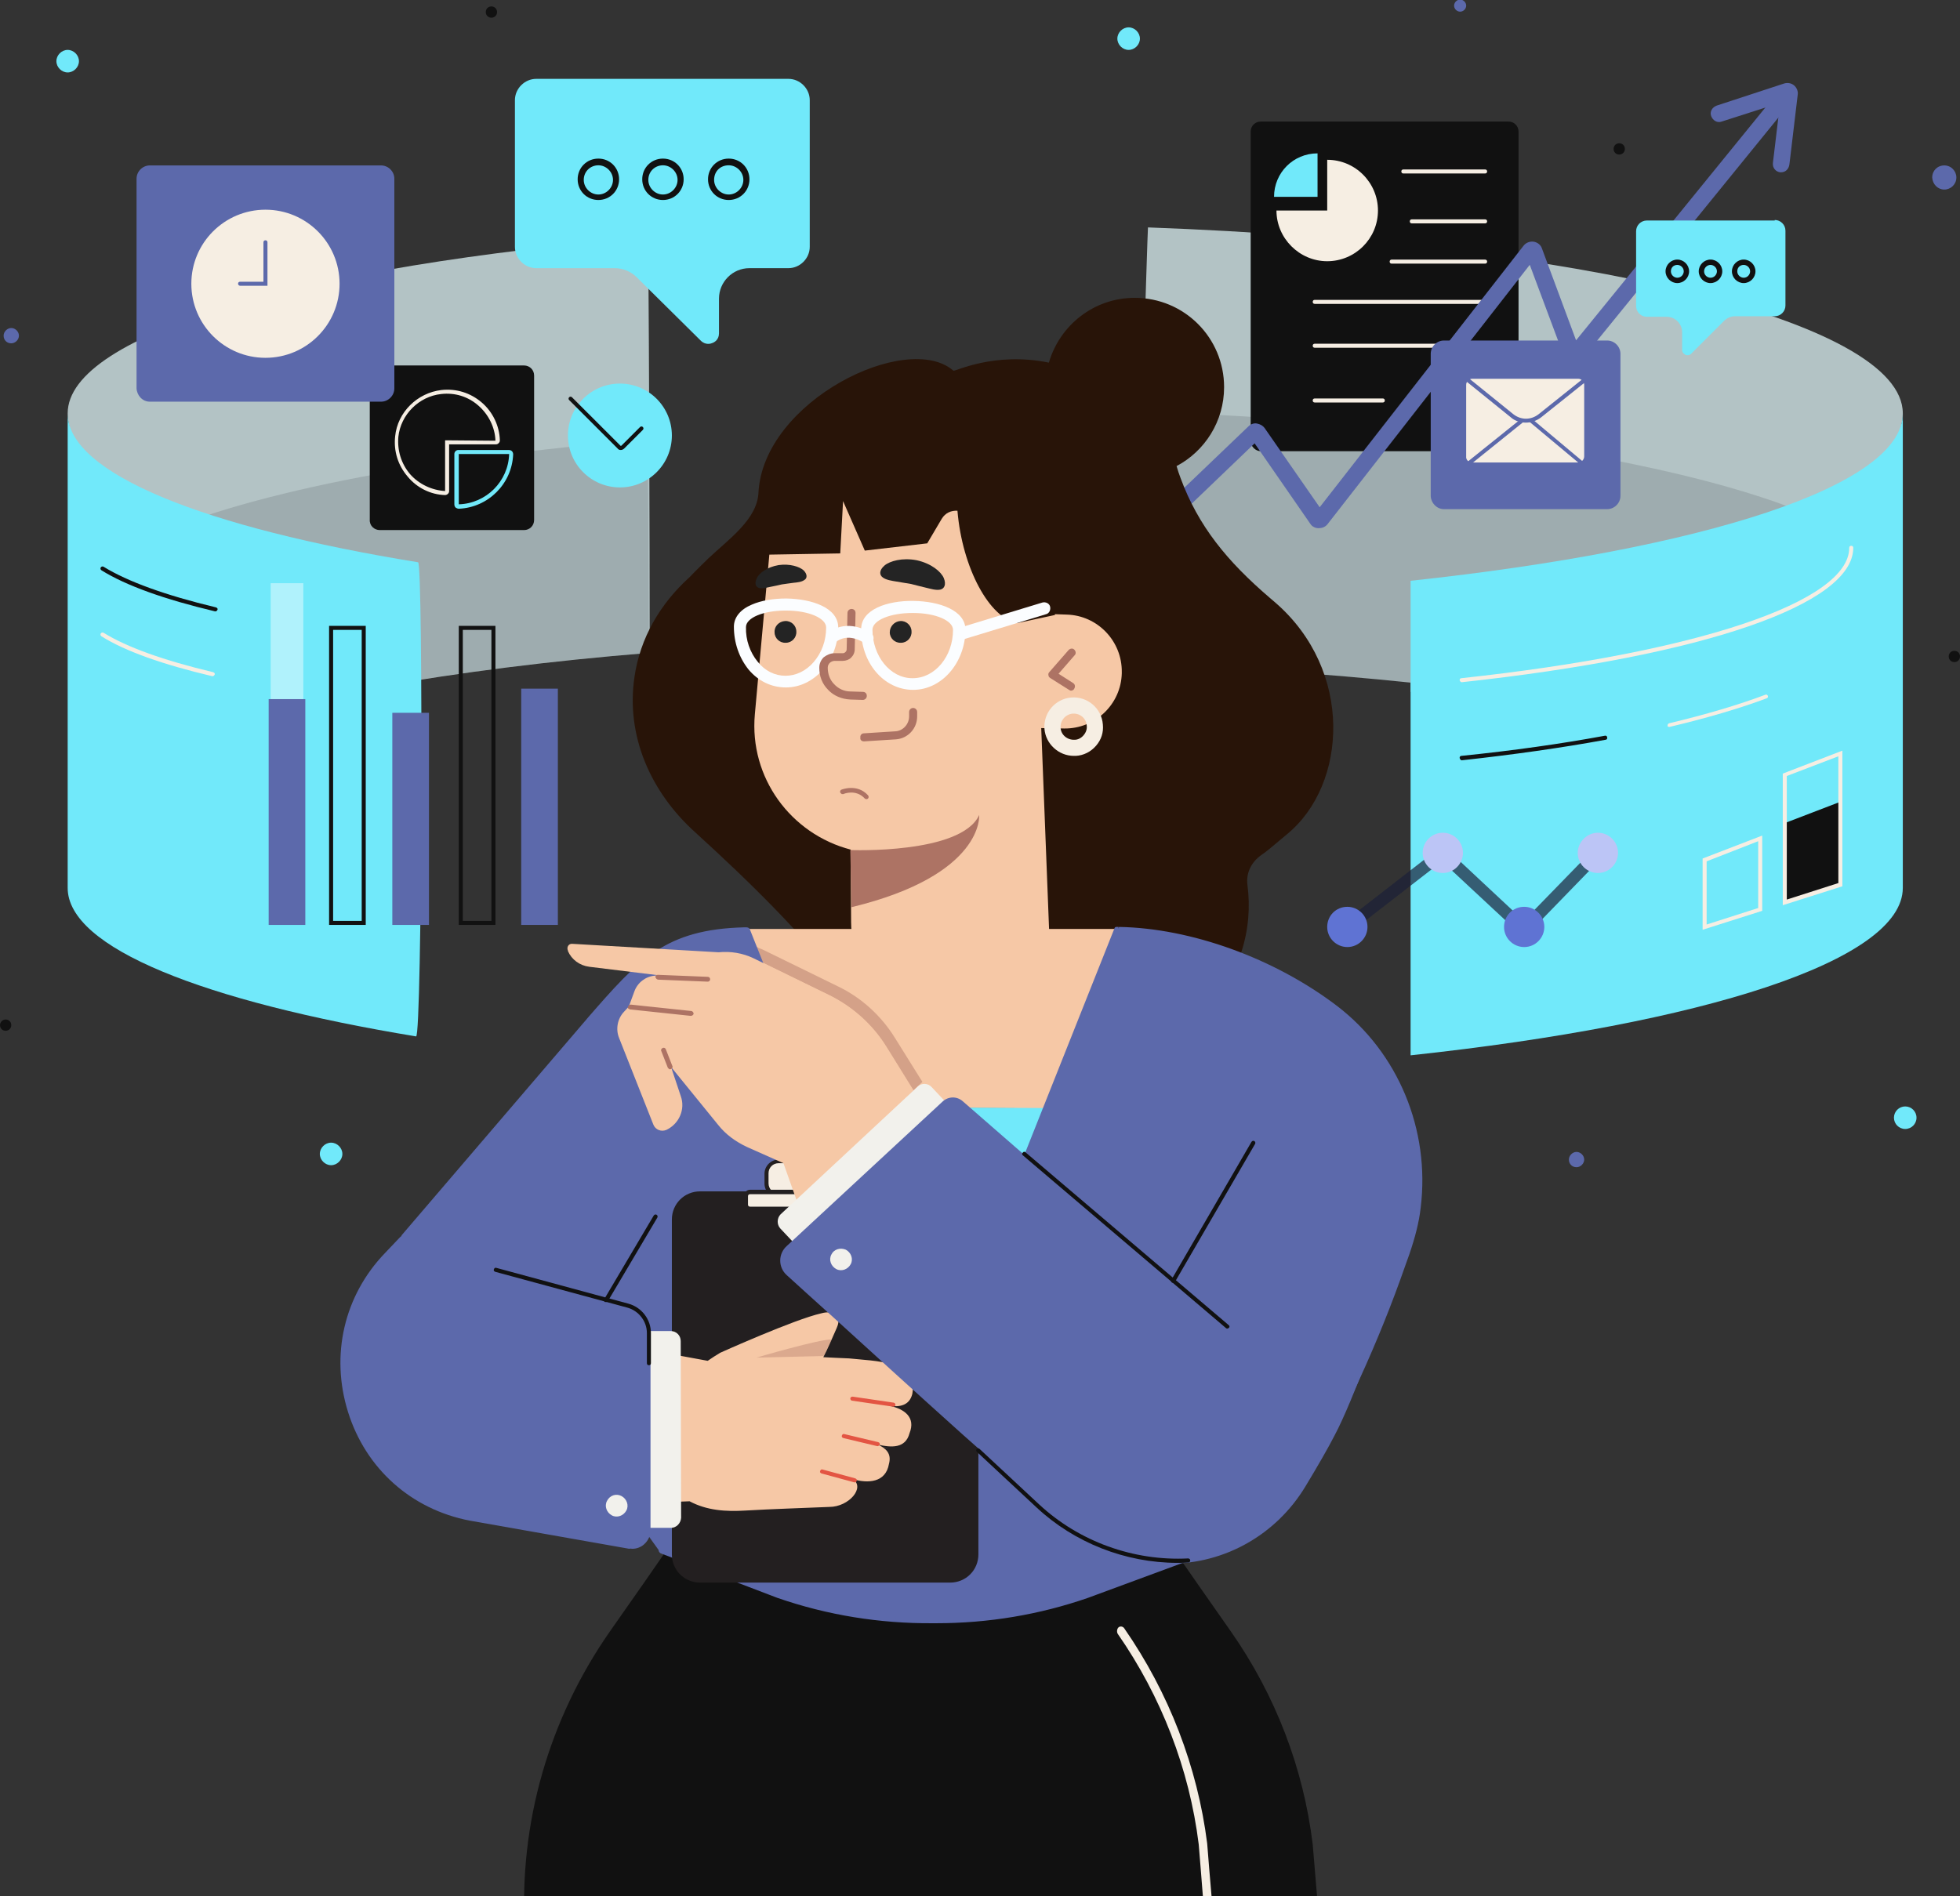 <svg width="464" height="449" viewBox="0 0 464 449" fill="none" xmlns="http://www.w3.org/2000/svg">
<rect x="0" y="0" width="464" height="449" fill="#333333" stroke="none"/>
<g clip-path="url(#clip0_104_4533)">
<path d="M268.617 157.258C269.094 139.055 271.668 53.85 271.764 53.85C373.317 57.567 450.46 75.866 450.46 97.882C450.46 115.132 402.401 176.892 333.936 163.835V161.643C313.816 159.546 291.788 158.021 268.617 157.258Z" fill="#B3C3C5"/>
<path opacity="0.15" d="M333.935 163.929V161.737C314.196 159.64 292.646 158.115 269.856 157.257C270.714 128.665 271.668 97.499 271.668 97.499C346.808 100.263 408.503 111.033 435.584 125.329C416.418 147.822 379.706 172.602 333.935 163.929Z" fill="#2D2D30"/>
<path d="M298.464 106.84H357.107C358.442 106.84 359.491 105.792 359.491 104.457V31.166C359.491 29.832 358.442 28.783 357.107 28.783H298.464C297.129 28.783 296.08 29.832 296.08 31.166V104.457C296.08 105.696 297.224 106.84 298.464 106.84Z" fill="#111111"/>
<path d="M314.197 49.848V37.839C320.872 37.839 326.212 43.271 326.212 49.848C326.212 56.519 320.777 61.856 314.197 61.856C307.618 61.856 302.182 56.424 302.182 49.848H314.197Z" fill="#F6EEE3"/>
<path d="M301.61 46.608C301.61 40.889 306.187 36.315 311.908 36.315V46.608H301.61Z" fill="#71E9FA"/>
<path d="M332.22 41.079H351.577C351.863 41.079 352.054 40.888 352.054 40.602C352.054 40.316 351.863 40.126 351.577 40.126H332.22C331.934 40.126 331.743 40.316 331.743 40.602C331.743 40.888 331.934 41.079 332.22 41.079Z" fill="#F6EEE3"/>
<path d="M311.241 95.309H327.356C327.642 95.309 327.833 95.118 327.833 94.832C327.833 94.547 327.642 94.356 327.356 94.356H311.241C310.955 94.356 310.764 94.547 310.764 94.832C310.764 95.118 310.955 95.309 311.241 95.309Z" fill="#F6EEE3"/>
<path d="M334.222 52.897H351.577C351.863 52.897 352.054 52.707 352.054 52.421C352.054 52.135 351.863 51.944 351.577 51.944H334.222C333.936 51.944 333.745 52.135 333.745 52.421C333.745 52.707 333.936 52.897 334.222 52.897Z" fill="#F6EEE3"/>
<path d="M329.454 62.428H351.577C351.863 62.428 352.054 62.238 352.054 61.952C352.054 61.666 351.863 61.475 351.577 61.475H329.454C329.168 61.475 328.978 61.666 328.978 61.952C328.978 62.238 329.168 62.428 329.454 62.428Z" fill="#F6EEE3"/>
<path d="M311.242 71.959H351.577C351.863 71.959 352.054 71.768 352.054 71.482C352.054 71.197 351.863 71.006 351.577 71.006H311.242C310.955 71.006 310.765 71.197 310.765 71.482C310.765 71.768 310.955 71.959 311.242 71.959Z" fill="#F6EEE3"/>
<path d="M311.242 82.346H351.577C351.863 82.346 352.054 82.155 352.054 81.869C352.054 81.583 351.863 81.393 351.577 81.393H311.242C310.955 81.393 310.765 81.583 310.765 81.869C310.765 82.155 310.955 82.346 311.242 82.346Z" fill="#F6EEE3"/>
<path d="M235.007 163.693C234.485 163.693 233.962 163.432 233.571 163.041C232.788 162.258 232.788 161.084 233.571 160.301L295.574 100.938C296.096 100.416 296.88 100.155 297.532 100.286C298.315 100.416 298.968 100.808 299.36 101.33L312.413 120.117L360.711 58.145C361.233 57.492 362.146 57.101 363.06 57.231C363.974 57.362 364.757 58.014 365.018 58.797L373.111 80.585L418.928 24.223C419.581 23.44 420.886 23.31 421.67 23.962C422.453 24.614 422.583 25.919 421.931 26.702L374.547 85.021C374.025 85.674 373.111 86.065 372.197 85.934C371.284 85.804 370.631 85.152 370.239 84.369L362.146 62.711L314.241 124.162C313.718 124.814 312.935 125.075 312.152 125.075C311.369 125.075 310.586 124.683 310.194 124.031L297.01 104.983L236.181 163.302C236.051 163.563 235.529 163.693 235.007 163.693Z" fill="#5C69AB"/>
<path d="M421.67 40.792C421.54 40.792 421.54 40.792 421.409 40.792C420.365 40.661 419.582 39.748 419.712 38.574L421.409 24.353L407.573 28.788C406.528 29.18 405.484 28.528 405.092 27.484C404.701 26.44 405.353 25.396 406.398 25.005L422.323 19.786C423.106 19.525 424.02 19.656 424.672 20.178C425.325 20.7 425.717 21.613 425.586 22.396L423.628 38.835C423.498 40.009 422.714 40.792 421.67 40.792Z" fill="#5C69AB"/>
<path d="M341.85 120.09H380.469C381.899 120.09 383.139 118.946 383.139 117.421V83.778C383.139 82.348 381.994 81.109 380.469 81.109H341.85C340.419 81.109 339.18 82.253 339.18 83.778V117.516C339.275 118.946 340.419 120.09 341.85 120.09Z" fill="#5C69AB"/>
<path d="M341.85 120.565H380.469C382.185 120.565 383.615 119.135 383.615 117.42V83.776C383.615 82.061 382.185 80.631 380.469 80.631H341.85C340.133 80.631 338.703 82.061 338.703 83.776V117.515C338.798 119.135 340.133 120.565 341.85 120.565ZM380.469 81.584C381.613 81.584 382.662 82.537 382.662 83.776V117.515C382.662 118.659 381.708 119.707 380.469 119.707H341.85C340.705 119.707 339.656 118.754 339.656 117.515V83.776C339.656 82.632 340.61 81.584 341.85 81.584H380.469Z" fill="#5C69AB"/>
<path d="M348.429 109.511H373.603C374.366 109.511 375.033 108.844 375.033 108.082V91.117C375.033 90.355 374.366 89.688 373.603 89.688H348.524C347.762 89.688 347.094 90.355 347.094 91.117V108.082C346.999 108.844 347.666 109.511 348.429 109.511Z" fill="#F6EEE3"/>
<path d="M375.033 110.654C375.129 110.654 375.319 110.559 375.415 110.464C375.605 110.273 375.51 109.987 375.319 109.797L361.683 98.36C361.493 98.169 361.302 98.169 361.111 98.36L347.094 109.606C346.903 109.797 346.903 110.083 346.999 110.273C347.189 110.464 347.475 110.464 347.666 110.369L361.397 99.313L374.747 110.464C374.842 110.654 374.938 110.654 375.033 110.654Z" fill="#5C69AB"/>
<path d="M375.032 90.069L364.543 98.457C362.636 99.981 359.871 99.981 357.964 98.457L347.474 89.974" fill="#F6EEE3"/>
<path d="M361.206 100.075C362.445 100.075 363.685 99.694 364.829 98.836L375.318 90.449C375.509 90.258 375.604 89.972 375.414 89.782C375.223 89.591 374.937 89.496 374.746 89.686L364.257 98.074C362.445 99.503 360.061 99.503 358.25 98.074L347.761 89.591C347.57 89.401 347.284 89.496 347.093 89.686C346.902 89.877 346.998 90.163 347.188 90.354L357.677 98.836C358.631 99.694 359.966 100.075 361.206 100.075Z" fill="#5C69AB"/>
<path d="M16.021 97.881C16.021 79.01 72.853 62.808 153.333 56.231C153.619 56.231 153.81 131.81 153.81 154.589C130.161 156.495 108.611 159.259 89.826 162.595C44.914 151.348 16.021 111.319 16.021 97.881Z" fill="#B3C3C5"/>
<path opacity="0.15" d="M33.375 128.189C56.069 117.228 99.361 108.555 153.237 104.076C153.427 104.076 153.523 129.046 153.618 154.589C130.065 156.495 108.42 159.259 89.73 162.595C65.796 156.59 46.343 142.294 33.375 128.189Z" fill="#2D2D30"/>
<path d="M89.921 125.52H124.058C125.393 125.52 126.442 124.472 126.442 123.138V88.922C126.442 87.588 125.393 86.54 124.058 86.54H89.921C88.586 86.54 87.537 87.588 87.537 88.922V123.042C87.442 124.472 88.586 125.52 89.921 125.52Z" fill="#111111"/>
<path d="M105.369 117.229C105.559 117.229 105.845 117.134 106.036 116.943C106.227 116.752 106.322 116.562 106.322 116.276V105.22H117.383C117.669 105.22 117.86 105.125 118.051 104.934C118.242 104.744 118.337 104.553 118.337 104.267C118.242 100.836 116.621 97.5 114.046 95.308C111.376 93.021 108.039 91.972 104.51 92.354C98.789 93.021 94.117 97.596 93.544 103.314C93.163 106.84 94.212 110.176 96.501 112.845C98.694 115.513 101.936 117.134 105.369 117.229ZM105.845 104.267H105.369V116.276C102.222 116.085 99.171 114.656 97.073 112.273C94.975 109.795 94.021 106.65 94.307 103.409C94.879 98.167 99.171 93.879 104.415 93.307C107.657 92.925 110.804 93.879 113.283 96.071C115.667 98.167 117.193 101.217 117.288 104.362L105.845 104.267Z" fill="#F6EEE3"/>
<path d="M108.61 120.469C108.61 120.469 108.706 120.469 108.61 120.469C115.571 120.183 121.197 114.56 121.483 107.603C121.483 107.317 121.388 107.031 121.197 106.84C121.007 106.65 120.721 106.554 120.435 106.554H108.515C107.943 106.554 107.562 107.031 107.562 107.507V119.421C107.562 119.707 107.657 119.993 107.848 120.183C108.134 120.374 108.42 120.469 108.61 120.469ZM120.53 107.507C120.339 113.988 115.095 119.23 108.61 119.421V107.507H120.53Z" fill="#71E9FA"/>
<path d="M35.474 94.641H90.208C91.638 94.641 92.878 93.498 92.878 91.973V42.318C92.878 40.888 91.734 39.649 90.208 39.649H35.474C34.044 39.649 32.804 40.793 32.804 42.318V91.973C32.899 93.498 34.044 94.641 35.474 94.641Z" fill="#5C69AB"/>
<path d="M35.474 95.117H90.208C91.924 95.117 93.355 93.687 93.355 91.971V42.316C93.355 40.6 91.924 39.171 90.208 39.171H35.474C33.757 39.171 32.327 40.6 32.327 42.316V91.971C32.422 93.687 33.757 95.117 35.474 95.117ZM90.208 40.124C91.352 40.124 92.401 41.077 92.401 42.316V91.971C92.401 93.115 91.447 94.163 90.208 94.163H35.474C34.329 94.163 33.281 93.21 33.281 91.971V42.316C33.281 41.172 34.234 40.124 35.474 40.124H90.208Z" fill="#5C69AB"/>
<path d="M62.841 84.73C53.151 84.73 45.296 76.878 45.296 67.193C45.296 57.508 53.151 49.656 62.841 49.656C72.531 49.656 80.387 57.508 80.387 67.193C80.387 76.878 72.531 84.73 62.841 84.73Z" fill="#F6EEE3"/>
<path d="M56.834 67.668H63.318V57.374C63.318 57.089 63.128 56.898 62.842 56.898C62.556 56.898 62.365 57.089 62.365 57.374V66.715H56.834C56.548 66.715 56.357 66.905 56.357 67.191C56.357 67.382 56.548 67.668 56.834 67.668Z" fill="#5C69AB"/>
<path d="M146.754 115.418C139.96 115.418 134.453 109.913 134.453 103.123C134.453 96.333 139.96 90.829 146.754 90.829C153.547 90.829 159.055 96.333 159.055 103.123C159.055 109.913 153.547 115.418 146.754 115.418Z" fill="#71E9FA"/>
<path d="M146.944 106.555C147.231 106.555 147.517 106.459 147.803 106.173L152.189 101.789C152.38 101.599 152.38 101.313 152.189 101.122C151.998 100.931 151.712 100.931 151.521 101.122L147.135 105.506C147.04 105.601 146.944 105.601 146.849 105.506L135.406 94.069C135.216 93.879 134.93 93.879 134.739 94.069C134.548 94.26 134.548 94.546 134.739 94.736L146.182 106.173C146.372 106.459 146.658 106.555 146.944 106.555Z" fill="#111111"/>
<path d="M186.648 18.673C189.388 18.673 191.695 20.979 191.695 23.718V58.454C191.695 61.193 189.388 63.499 186.648 63.499H177.419C173.381 63.499 170.208 66.814 170.208 70.706V78.921C170.208 80.507 169.055 81.083 168.622 81.228C168.334 81.372 167.036 81.804 165.882 80.651L150.74 65.661C149.442 64.364 147.568 63.499 145.549 63.499H126.946C124.206 63.499 121.899 61.193 121.899 58.454V23.718C121.899 20.979 124.206 18.673 126.946 18.673H186.648Z" fill="#71E9FA"/>
<path d="M172.516 47.357C175.256 47.357 177.419 45.195 177.419 42.456C177.419 39.718 175.256 37.556 172.516 37.556C169.776 37.556 167.613 39.718 167.613 42.456C167.613 45.195 169.776 47.357 172.516 47.357ZM172.516 39.141C174.391 39.141 175.977 40.727 175.977 42.6C175.977 44.474 174.391 46.06 172.516 46.06C170.641 46.06 169.055 44.474 169.055 42.6C169.055 40.583 170.497 39.141 172.516 39.141Z" fill="#111111"/>
<path d="M156.942 47.357C159.682 47.357 161.845 45.195 161.845 42.456C161.845 39.718 159.682 37.556 156.942 37.556C154.202 37.556 152.039 39.718 152.039 42.456C152.039 45.195 154.202 47.357 156.942 47.357ZM156.942 39.141C158.816 39.141 160.403 40.727 160.403 42.6C160.403 44.474 158.816 46.06 156.942 46.06C155.067 46.06 153.481 44.474 153.481 42.6C153.481 40.583 155.067 39.141 156.942 39.141Z" fill="#111111"/>
<path d="M141.656 47.357C144.395 47.357 146.559 45.195 146.559 42.456C146.559 39.718 144.395 37.556 141.656 37.556C138.916 37.556 136.752 39.718 136.752 42.456C136.752 45.195 138.916 47.357 141.656 47.357ZM141.656 39.141C143.53 39.141 145.117 40.727 145.117 42.6C145.117 44.474 143.53 46.06 141.656 46.06C139.781 46.06 138.195 44.474 138.195 42.6C138.195 40.583 139.781 39.141 141.656 39.141Z" fill="#111111"/>
<path d="M420.142 52.088C421.536 52.088 422.677 53.228 422.677 54.621V72.353C422.677 73.746 421.536 74.886 420.142 74.886H410.765C409.752 74.886 408.865 75.266 408.104 76.025L400.374 83.751C399.868 84.258 399.234 84.131 398.981 84.005C398.854 83.878 398.22 83.625 398.22 82.865V78.685C398.22 76.659 396.573 75.012 394.545 75.012H389.857C388.463 75.012 387.323 73.872 387.323 72.479V54.748C387.323 53.354 388.463 52.215 389.857 52.215H420.142V52.088Z" fill="#71E9FA"/>
<path d="M397.08 67.036C398.601 67.036 399.868 65.769 399.868 64.249C399.868 62.729 398.601 61.463 397.08 61.463C395.56 61.463 394.293 62.729 394.293 64.249C394.293 65.769 395.56 67.036 397.08 67.036ZM397.08 62.729C397.841 62.729 398.601 63.363 398.601 64.249C398.601 65.009 397.967 65.769 397.08 65.769C396.32 65.769 395.56 65.136 395.56 64.249C395.56 63.363 396.193 62.729 397.08 62.729Z" fill="#111111"/>
<path d="M404.937 67.036C406.457 67.036 407.725 65.769 407.725 64.249C407.725 62.729 406.457 61.463 404.937 61.463C403.416 61.463 402.149 62.729 402.149 64.249C402.149 65.769 403.416 67.036 404.937 67.036ZM404.937 62.729C405.697 62.729 406.457 63.363 406.457 64.249C406.457 65.009 405.824 65.769 404.937 65.769C404.177 65.769 403.416 65.136 403.416 64.249C403.416 63.363 404.177 62.729 404.937 62.729Z" fill="#111111"/>
<path d="M412.793 67.036C414.314 67.036 415.581 65.769 415.581 64.249C415.581 62.729 414.314 61.463 412.793 61.463C411.273 61.463 410.005 62.729 410.005 64.249C410.005 65.769 411.273 67.036 412.793 67.036ZM412.793 62.729C413.554 62.729 414.314 63.363 414.314 64.249C414.314 65.009 413.68 65.769 412.793 65.769C412.033 65.769 411.273 65.136 411.273 64.249C411.273 63.363 411.906 62.729 412.793 62.729Z" fill="#111111"/>
<path d="M264.518 9.149C264.518 10.579 265.757 11.818 267.187 11.818C268.618 11.818 269.857 10.579 269.857 9.149C269.857 7.719 268.618 6.48 267.187 6.48C265.757 6.48 264.518 7.719 264.518 9.149Z" fill="#71E9FA"/>
<path d="M451.033 267.337C449.559 267.337 448.363 266.142 448.363 264.668C448.363 263.194 449.559 262 451.033 262C452.508 262 453.703 263.194 453.703 264.668C453.703 266.142 452.508 267.337 451.033 267.337Z" fill="#71E9FA"/>
<path d="M75.713 273.246C75.713 274.675 76.953 275.914 78.383 275.914C79.813 275.914 81.053 274.675 81.053 273.246C81.053 271.816 79.813 270.577 78.383 270.577C76.953 270.577 75.713 271.816 75.713 273.246Z" fill="#71E9FA"/>
<path d="M13.351 14.486C13.351 15.916 14.59 17.155 16.02 17.155C17.451 17.155 18.69 15.916 18.69 14.486C18.69 13.056 17.451 11.817 16.02 11.817C14.59 11.817 13.351 13.056 13.351 14.486Z" fill="#71E9FA"/>
<path d="M1.336 79.485C1.336 80.247 1.908 80.819 2.671 80.819C3.434 80.819 4.006 80.247 4.006 79.485C4.006 78.722 3.434 78.15 2.671 78.15C1.908 78.15 1.336 78.817 1.336 79.485Z" fill="#5C69AB"/>
<path d="M2.671 81.296C3.624 81.296 4.482 80.438 4.482 79.485C4.482 78.532 3.624 77.674 2.671 77.674C1.717 77.674 0.859 78.532 0.859 79.485C0.859 80.534 1.622 81.296 2.671 81.296ZM2.671 78.627C3.147 78.627 3.529 79.009 3.529 79.485C3.529 79.962 3.147 80.343 2.671 80.343C2.194 80.343 1.812 79.962 1.812 79.485C1.812 79.009 2.194 78.627 2.671 78.627Z" fill="#5C69AB"/>
<path d="M371.887 274.582C371.887 275.344 372.459 275.916 373.222 275.916C373.985 275.916 374.557 275.344 374.557 274.582C374.557 273.819 373.985 273.248 373.222 273.248C372.459 273.248 371.887 273.819 371.887 274.582Z" fill="#5C69AB"/>
<path d="M373.222 276.392C374.176 276.392 375.034 275.534 375.034 274.581C375.034 273.628 374.176 272.77 373.222 272.77C372.269 272.77 371.411 273.628 371.411 274.581C371.411 275.629 372.174 276.392 373.222 276.392ZM373.222 273.723C373.699 273.723 374.081 274.104 374.081 274.581C374.081 275.057 373.699 275.439 373.222 275.439C372.746 275.439 372.364 275.057 372.364 274.581C372.364 274.104 372.746 273.723 373.222 273.723Z" fill="#5C69AB"/>
<path d="M460.282 44.413C458.966 44.413 457.898 43.347 457.898 42.031C457.898 40.715 458.966 39.648 460.282 39.648C461.599 39.648 462.666 40.715 462.666 42.031C462.666 43.347 461.599 44.413 460.282 44.413Z" fill="#5C69AB"/>
<path d="M460.282 44.888C461.808 44.888 463.143 43.649 463.143 42.029C463.143 40.504 461.903 39.17 460.282 39.17C458.661 39.17 457.421 40.409 457.421 42.029C457.517 43.649 458.756 44.888 460.282 44.888ZM460.282 40.218C461.331 40.218 462.189 41.076 462.189 42.124C462.189 43.173 461.331 44.031 460.282 44.031C459.233 44.031 458.375 43.173 458.375 42.124C458.47 41.076 459.233 40.218 460.282 40.218Z" fill="#5C69AB"/>
<path d="M345.664 0.474C345.187 0.474 344.71 0.855 344.71 1.427C344.71 1.904 345.091 2.38 345.664 2.38C346.14 2.38 346.617 1.999 346.617 1.427C346.522 0.855 346.14 0.474 345.664 0.474Z" fill="#5C69AB"/>
<path d="M345.664 2.763C346.427 2.763 347.095 2.096 347.095 1.333C347.095 0.571 346.427 -0.096 345.664 -0.096C344.902 -0.096 344.234 0.571 344.234 1.333C344.234 2.096 344.902 2.763 345.664 2.763ZM345.664 0.952C345.95 0.952 346.141 1.143 346.141 1.429C346.141 1.715 345.95 1.905 345.664 1.905C345.378 1.905 345.188 1.715 345.188 1.429C345.188 1.143 345.378 0.952 345.664 0.952Z" fill="#5C69AB"/>
<path d="M381.995 35.262C381.995 36.025 382.567 36.596 383.33 36.596C384.093 36.596 384.665 36.025 384.665 35.262C384.665 34.5 384.093 33.928 383.33 33.928C382.567 33.928 381.995 34.5 381.995 35.262Z" fill="#111111"/>
<path d="M461.331 155.447C461.331 156.209 461.903 156.781 462.666 156.781C463.429 156.781 464.001 156.209 464.001 155.447C464.001 154.684 463.429 154.112 462.666 154.112C461.903 154.112 461.331 154.684 461.331 155.447Z" fill="#111111"/>
<path d="M115 2.858C115 3.62 115.572 4.192 116.335 4.192C117.098 4.192 117.67 3.62 117.67 2.858C117.67 2.095 117.098 1.523 116.335 1.523C115.572 1.523 115 2.095 115 2.858Z" fill="#111111"/>
<path d="M0.001 242.748C0.001 243.51 0.573 244.082 1.336 244.082C2.099 244.082 2.671 243.51 2.671 242.748C2.671 241.985 2.099 241.414 1.336 241.414C0.573 241.414 0.001 242.081 0.001 242.748Z" fill="#111111"/>
<path d="M124.249 456.864C122.819 431.883 129.875 407.124 144.369 386.343L152.188 375.179L159.626 364.457L164.966 356.831L217.888 360.478L270.811 356.831L276.151 364.457L283.588 375.179L291.408 386.343C301.992 401.486 308.572 418.73 310.765 436.747C310.86 437.521 312.1 453.106 313.721 472.007H124.726L124.249 456.864Z" fill="#111111"/>
<path d="M287.784 473H287.879C288.356 472.889 288.737 472.447 288.737 471.784C287.688 459.515 286.83 448.793 286.258 442.492C285.972 438.513 285.781 436.855 285.781 436.524C283.493 418.396 276.723 400.821 266.138 385.567C265.852 385.125 265.184 385.015 264.803 385.346C264.422 385.678 264.326 386.451 264.612 386.894C274.911 401.705 281.586 418.949 283.779 436.745C283.779 436.966 283.97 439.287 284.256 442.603C284.732 449.014 285.686 459.736 286.735 472.005C286.926 472.668 287.307 473 287.784 473Z" fill="#F6EEE3"/>
<path d="M150.186 160.401C151.521 151.061 156.289 142.96 163.25 136.67C164.871 134.954 166.396 133.525 167.731 132.19C172.594 127.616 179.269 122.946 179.555 116.655C180.7 94.925 214.742 78.246 225.707 87.777C225.994 88.063 235.338 83.202 248.307 85.871C250.881 77.007 258.987 70.526 268.617 70.526C280.346 70.526 289.786 79.962 289.786 91.685C289.786 99.786 285.209 106.839 278.534 110.365C278.82 111.318 279.107 112.271 279.488 113.224C283.684 124.566 290.454 132.858 300.562 141.531L301.897 142.674C320.491 158.781 318.965 185.753 304.757 197.476L300.657 200.907C299.989 201.479 299.322 201.956 298.654 202.432C296.175 204.148 294.936 206.816 295.317 209.58C295.984 214.727 295.603 220.064 293.887 225.401C287.498 245.225 264.899 258.282 240.392 255.9C223.419 254.279 209.02 246.083 200.438 234.741C190.14 221.208 177.553 208.913 164.585 197.095C153.905 187.469 148.183 174.126 150.186 160.401Z" fill="#281408"/>
<path d="M178.697 169.169L182.13 131.332L198.913 131.046L199.58 118.656L204.729 130.379L219.51 128.663L222.942 122.849C223.801 121.42 225.231 120.848 226.661 120.943C227.805 134.572 234.29 146.486 240.869 147.534L249.737 145.628V145.437L252.503 145.533C259.845 145.723 265.662 151.823 265.566 159.161V159.447C265.376 166.786 259.273 172.6 251.93 172.505L246.495 172.409L248.402 221.302C248.498 234.455 236.674 242.079 224.373 242.174H223.896C211.595 242.27 201.583 231.5 201.487 218.348L201.392 201.192C187.184 197.475 177.362 184.132 178.697 169.169Z" fill="#F6C8A6"/>
<path d="M253.551 163.545C253.837 163.545 254.219 163.355 254.314 163.069C254.6 162.592 254.505 162.02 254.028 161.734L250.595 159.542L254.41 155.158C254.791 154.777 254.696 154.205 254.314 153.824C253.933 153.443 253.361 153.538 252.979 153.919L248.402 159.161C248.211 159.352 248.116 159.638 248.211 159.923C248.211 160.209 248.402 160.4 248.688 160.591L253.075 163.355C253.265 163.45 253.361 163.545 253.551 163.545Z" fill="#AD7364"/>
<path d="M201.296 201.288C201.296 201.288 227.519 202.336 231.81 192.996C236.101 183.656 231.81 192.996 231.81 192.996C231.81 192.996 233.049 207.197 201.582 214.821L201.296 201.288Z" fill="#AD7364"/>
<path d="M254.219 178.986C254.409 178.986 254.6 178.986 254.695 178.986C256.507 178.89 258.224 178.033 259.463 176.603C260.703 175.173 261.275 173.458 261.084 171.552C260.798 167.739 257.461 164.88 253.646 165.166C249.832 165.452 246.972 168.788 247.258 172.6C247.544 176.127 250.595 178.986 254.219 178.986ZM254.219 168.978C255.84 168.978 257.175 170.217 257.27 171.838C257.365 172.695 257.079 173.458 256.507 174.125C255.935 174.792 255.172 175.173 254.409 175.173C252.693 175.269 251.167 174.03 251.072 172.314C250.976 170.599 252.216 169.169 253.933 168.978C254.028 168.978 254.123 168.978 254.219 168.978Z" fill="#F6EEE3"/>
<path d="M183.37 149.727C183.37 151.157 184.609 152.3 186.04 152.205C187.47 152.205 188.614 150.966 188.519 149.536C188.519 148.107 187.279 146.963 185.849 147.058C184.419 147.154 183.274 148.297 183.37 149.727Z" fill="#242424"/>
<path d="M210.64 149.727C210.64 151.157 211.88 152.3 213.31 152.205C214.74 152.205 215.885 150.966 215.789 149.536C215.789 148.107 214.55 146.963 213.119 147.058C211.784 147.154 210.64 148.297 210.64 149.727Z" fill="#242424"/>
<path d="M216.171 163.357C222.941 163.357 228.472 156.971 228.567 149.156C228.567 144.486 222.369 142.389 216.267 142.294C210.068 142.198 203.87 144.295 203.87 148.965C203.775 156.876 209.21 163.357 216.171 163.357C216.076 163.357 216.076 163.357 216.171 163.357ZM215.98 145.153C216.076 145.153 216.076 145.153 216.171 145.153C221.511 145.153 225.611 146.964 225.611 149.156C225.611 155.446 221.32 160.593 216.076 160.593C216.076 160.593 216.076 160.593 215.98 160.593C210.736 160.593 206.54 155.351 206.54 149.06C206.636 146.868 210.736 145.153 215.98 145.153Z" fill="#FBFDFF"/>
<path d="M186.039 162.784C189.377 162.784 192.428 161.259 194.812 158.59C197.101 155.922 198.436 152.395 198.436 148.583C198.436 143.913 192.237 141.816 186.135 141.721C183.083 141.721 180.223 142.197 178.029 143.15C175.264 144.294 173.738 146.2 173.738 148.392C173.738 152.205 174.978 155.731 177.171 158.495C179.46 161.259 182.607 162.784 186.039 162.784ZM185.944 144.58C186.039 144.58 186.039 144.58 186.135 144.58C191.475 144.58 195.575 146.391 195.575 148.583C195.575 151.728 194.526 154.587 192.619 156.779C190.807 158.876 188.423 160.02 185.944 160.02C183.465 160.02 181.081 158.876 179.364 156.684C177.553 154.492 176.504 151.537 176.599 148.488C176.599 146.295 180.699 144.58 185.944 144.58Z" fill="#FBFDFF"/>
<path d="M201.582 145.151L201.391 153.729C201.391 154.777 200.533 155.635 199.484 155.635H197.577C196.146 155.635 194.907 156.779 194.907 158.209C194.811 161.735 197.672 164.689 201.2 164.785L204.156 164.88" fill="#F6C8A6"/>
<path d="M204.252 165.738C204.728 165.738 205.205 165.357 205.205 164.785C205.205 164.213 204.824 163.832 204.252 163.832L201.295 163.736C199.865 163.736 198.435 163.069 197.481 162.021C196.432 160.972 195.956 159.543 195.956 158.113C195.956 157.637 196.146 157.255 196.432 156.969C196.718 156.684 197.195 156.493 197.577 156.493H199.484C200.247 156.493 201.009 156.207 201.486 155.73C202.058 155.159 202.344 154.491 202.344 153.729L202.535 145.151C202.535 144.579 202.154 144.198 201.582 144.198C201.105 144.198 200.628 144.579 200.628 145.151L200.437 153.729C200.437 154.015 200.342 154.206 200.151 154.396C199.961 154.587 199.77 154.682 199.484 154.682H197.577C196.623 154.682 195.765 155.063 195.002 155.635C194.335 156.302 193.953 157.16 193.953 158.113C193.953 160.115 194.621 161.925 196.051 163.355C197.386 164.785 199.293 165.547 201.295 165.642L204.252 165.738Z" fill="#AD7364"/>
<path d="M227.232 151.633C227.328 151.633 227.518 151.633 227.614 151.538L247.638 145.438C248.401 145.247 248.783 144.39 248.592 143.627C248.401 142.865 247.543 142.483 246.78 142.674L226.756 148.774C225.993 148.964 225.611 149.822 225.802 150.585C225.993 151.252 226.565 151.633 227.232 151.633Z" fill="#FBFDFF"/>
<path d="M205.397 152.49C205.873 152.49 206.255 152.299 206.541 151.918C207.018 151.251 206.827 150.393 206.159 149.916C204.252 148.582 199.771 146.866 195.956 149.916C195.384 150.393 195.194 151.346 195.766 151.918C196.242 152.49 197.196 152.68 197.768 152.108C200.819 149.63 204.348 152.108 204.538 152.204C204.824 152.49 205.11 152.49 205.397 152.49Z" fill="#FBFDFF"/>
<path d="M199.294 188.04C199.389 188.04 199.58 188.04 199.675 188.04C199.77 187.944 202.631 186.801 204.729 189.088C204.92 189.279 205.301 189.279 205.492 189.088C205.682 188.897 205.682 188.516 205.492 188.325C202.917 185.466 199.198 186.991 199.198 186.991C198.912 187.086 198.817 187.468 198.912 187.658C199.008 187.849 199.198 187.944 199.294 188.04Z" fill="#AD7364"/>
<path d="M222.561 139.624C221.512 139.814 220.367 139.433 219.128 139.147C217.984 138.861 216.744 138.575 215.695 138.289C214.646 138.099 213.406 137.908 212.262 137.717C211.118 137.527 209.783 137.336 209.02 136.764C208.162 136.192 208.067 135.049 209.402 133.905C210.641 132.857 213.597 131.999 217.03 132.666C220.463 133.429 222.751 135.335 223.419 136.86C224.086 138.48 223.514 139.433 222.561 139.624Z" fill="#242424"/>
<path d="M179.747 139.243C180.509 139.433 181.463 139.148 182.417 138.957C183.37 138.766 184.324 138.576 185.086 138.385C185.945 138.29 186.898 138.099 187.852 138.004C188.805 137.909 189.759 137.813 190.426 137.337C191.094 136.955 191.189 136.002 190.236 135.049C189.282 134.192 186.994 133.429 184.324 133.81C181.558 134.287 179.747 135.716 179.174 136.86C178.507 138.29 178.984 139.052 179.747 139.243Z" fill="#242424"/>
<path d="M204.538 175.555L212.071 175.078C214.932 174.887 217.125 172.505 217.125 169.646V168.597C217.125 168.025 216.648 167.644 216.171 167.644C215.599 167.644 215.218 168.121 215.218 168.597V169.646C215.218 171.456 213.788 173.077 211.976 173.172L204.538 173.648C203.966 173.648 203.585 174.125 203.68 174.697C203.585 175.173 203.966 175.555 204.538 175.555Z" fill="#AD7364"/>
<path d="M247.544 262.477L193.954 262.191L193.668 261.334L177.363 220.256C177.267 220.066 177.077 219.97 176.886 219.97H264.518L248.021 261.334L247.544 262.477Z" fill="#F6C8A6"/>
<path opacity="0.46" d="M180.509 224.831L198.436 233.6C203.967 236.268 208.639 240.557 211.881 245.799L218.365 256.187L216.267 258.189L209.879 247.896C206.637 242.654 201.964 238.46 196.433 235.696L180.414 227.881L178.983 224.164C179.365 224.355 179.937 224.641 180.509 224.831Z" fill="#AD7364"/>
<path d="M223.705 322.234C223.133 323.569 221.988 324.236 220.749 324.331C219.509 324.236 218.365 323.569 217.793 322.234L193.858 262.095L247.448 262.381L223.705 322.234Z" fill="#71E9FA"/>
<path d="M95.737 292.499L139.219 241.7C151.711 227.404 157.718 220.352 176.408 219.875C176.503 219.875 176.599 219.875 176.694 219.875C176.885 219.875 177.076 219.97 177.171 220.161L193.477 261.239L193.763 262.096L217.697 322.235C218.269 323.57 219.413 324.237 220.653 324.332C221.893 324.237 223.037 323.57 223.609 322.235L247.448 262.382L247.925 261.239L264.421 219.875C264.612 219.875 264.707 219.875 264.898 219.875H264.993C281.967 220.161 301.419 227.118 316.295 238.46C330.979 249.611 338.226 267.815 335.938 285.828C335.461 289.545 334.508 293.167 333.268 296.693L332.314 299.362C329.168 308.416 325.544 317.375 321.539 326.143C320.109 329.288 318.965 331.861 318.965 331.861L308.38 333.768C308.189 333.958 307.808 333.958 307.617 333.768L279.583 369.222C279.583 369.413 279.487 369.603 279.297 369.699L257.365 377.8C245.541 381.898 233.145 383.899 220.748 383.804C208.352 383.899 195.956 381.898 184.132 377.8L156.86 367.221C156.669 367.125 156.479 366.839 156.574 366.649C156.574 366.649 133.307 334.054 133.117 333.863L95.737 293.167C95.547 292.976 95.547 292.69 95.737 292.499Z" fill="#5C69AB"/>
<path d="M221.702 384.375C233.908 384.375 246.018 382.374 257.556 378.371L279.488 370.27C279.774 370.174 280.06 369.889 280.06 369.507L307.713 334.434C307.808 334.434 307.904 334.434 307.904 334.434C308.095 334.434 308.285 334.339 308.476 334.244L318.965 332.337C319.06 332.337 319.156 332.242 319.251 332.242C319.347 332.147 319.347 332.147 321.921 326.428C325.926 317.66 329.55 308.701 332.696 299.647L333.65 296.978C334.985 293.071 335.938 289.449 336.32 286.018C338.608 267.528 330.98 249.229 316.486 238.173C301.706 226.927 281.967 219.779 264.898 219.493L264.803 219.97V219.493H264.326C264.04 219.493 263.945 219.588 263.85 219.779L223.133 322.139C222.751 323.188 221.798 323.855 220.654 323.95C219.605 323.855 218.651 323.188 218.174 322.139L177.553 220.16C177.457 219.779 177.076 219.588 176.695 219.588C176.599 219.588 176.599 219.588 176.504 219.588H176.218C157.528 220.065 151.33 227.022 139.125 241.033L138.648 241.605L95.166 292.403C94.88 292.785 94.88 293.357 95.166 293.738L132.545 334.434C132.926 334.911 147.897 355.878 155.907 367.029C155.907 367.411 156.193 367.792 156.575 367.887L184.037 378.371C195.861 382.469 208.257 384.471 220.844 384.375C221.13 384.375 221.416 384.375 221.702 384.375ZM220.844 383.422C208.353 383.518 196.147 381.516 184.418 377.513L157.147 366.934C157.147 366.839 157.147 366.648 157.051 366.553C151.616 358.928 133.689 333.958 133.499 333.672L96.119 292.975L95.738 292.594L96.119 292.88L140.078 241.605C152.188 227.88 158.196 220.923 176.504 220.542H176.79L193.477 262.382L217.411 322.521C217.984 323.95 219.223 324.808 220.749 324.903C222.37 324.808 223.61 323.95 224.182 322.521L264.803 220.542H264.898H264.994C281.872 220.827 301.42 227.88 316.009 239.031C330.312 249.896 337.75 267.814 335.462 286.018C335.08 289.449 334.222 292.975 332.792 296.788L331.838 299.456C328.691 308.51 325.068 317.469 321.063 326.238C319.347 329.955 318.774 331.289 318.584 331.67L308.285 333.576C308.19 333.576 308.095 333.672 307.999 333.767C307.904 333.672 307.713 333.576 307.618 333.576C307.522 333.576 307.332 333.672 307.236 333.767L279.202 369.221C279.106 369.317 279.106 369.412 279.106 369.507L257.175 377.609C245.541 381.516 233.336 383.518 220.844 383.422Z" fill="#5C69AB"/>
<path d="M165.728 374.751H224.944C228.663 374.751 231.619 371.796 231.619 368.079V288.783C231.619 285.066 228.663 282.112 224.944 282.112H165.728C162.01 282.112 159.054 285.066 159.054 288.783V368.079C159.054 371.796 162.01 374.751 165.728 374.751Z" fill="#231F20"/>
<path d="M184.322 283.16H206.159C207.78 283.16 209.02 281.825 209.02 280.301V277.918C209.02 276.298 207.685 275.059 206.159 275.059H184.322C182.701 275.059 181.462 276.393 181.462 277.918V280.301C181.462 281.825 182.797 283.16 184.322 283.16Z" fill="#F6EEE3"/>
<path d="M184.322 283.636H206.159C207.97 283.636 209.496 282.111 209.496 280.3V277.918C209.496 276.107 207.97 274.582 206.159 274.582H184.322C182.51 274.582 180.985 276.107 180.985 277.918V280.3C180.985 282.111 182.51 283.636 184.322 283.636ZM206.159 275.44C207.494 275.44 208.543 276.488 208.543 277.822V280.205C208.543 281.539 207.494 282.588 206.159 282.588H184.322C182.987 282.588 181.938 281.539 181.938 280.205V277.822C181.938 276.488 182.987 275.44 184.322 275.44H206.159Z" fill="#231F20"/>
<path d="M177.552 286.115H212.929C213.406 286.115 213.883 285.734 213.883 285.162V283.161C213.883 282.684 213.501 282.208 212.929 282.208H177.552C177.076 282.208 176.599 282.589 176.599 283.161V285.162C176.694 285.734 177.076 286.115 177.552 286.115Z" fill="#F6EEE3"/>
<path d="M177.552 286.591H212.929C213.692 286.591 214.359 285.924 214.359 285.161V283.16C214.359 282.397 213.692 281.73 212.929 281.73H177.552C176.789 281.73 176.122 282.397 176.122 283.16V285.161C176.217 285.924 176.789 286.591 177.552 286.591ZM212.929 282.778C213.215 282.778 213.406 282.969 213.406 283.255V285.256C213.406 285.542 213.215 285.733 212.929 285.733H177.552C177.266 285.733 177.075 285.542 177.075 285.256V283.255C177.075 282.969 177.266 282.778 177.552 282.778H212.929Z" fill="#231F20"/>
<path d="M215.313 339.392C214.36 343.014 211.022 342.823 207.78 342.061C209.687 342.919 211.117 344.158 210.45 346.636C209.687 351.115 205.491 351.306 201.868 350.257C204.919 352.164 201.01 356.834 196.337 356.834C189.662 357.12 183.083 357.31 176.503 357.691C171.831 357.977 167.349 357.691 163.249 355.499L158.195 355.69L159.244 320.712L167.54 322.237C168.494 321.57 169.542 320.903 170.496 320.331C170.496 320.331 188.041 312.42 194.43 310.991C195.098 310.8 195.861 310.705 196.528 310.8C197.196 310.895 197.958 311.181 198.244 311.848C198.721 312.611 198.435 313.659 198.054 314.517C196.909 317.09 195.956 319.378 194.907 321.379C197.386 321.475 198.054 321.57 201.01 321.665C207.112 322.332 217.316 322.142 215.981 330.052C215.313 332.816 213.025 333.197 210.736 332.911C214.073 333.674 216.839 335.58 215.313 339.392ZM210.355 343.014C209.782 342.823 209.306 342.728 208.924 342.633C209.306 342.728 209.878 342.919 210.355 343.014Z" fill="#F6C8A6"/>
<path opacity="0.36" d="M195.002 321.094L179.078 321.475C179.078 321.475 194.335 316.995 196.909 317.186L195.002 321.094Z" fill="#AD7364"/>
<path d="M158.862 361.789H150.757C149.422 361.789 148.373 360.741 148.373 359.407L148.278 317.567C148.278 316.232 149.327 315.184 150.662 315.184H158.767C160.102 315.184 161.151 316.232 161.151 317.567L161.246 359.407C161.151 360.741 160.102 361.789 158.862 361.789Z" fill="#F2F1EC"/>
<path d="M153.618 315.281V362.363C153.618 364.746 151.425 366.557 149.041 366.176L111.28 359.504C82.292 353.786 71.04 318.236 91.542 296.982L95.165 293.17L149.613 309.849C151.997 310.611 153.618 312.803 153.618 315.281Z" fill="#5C69AB"/>
<path d="M143.701 355.405C143.033 356.644 143.605 358.169 144.845 358.836C146.084 359.503 147.61 358.931 148.278 357.692C148.945 356.453 148.373 354.928 147.133 354.261C145.894 353.594 144.368 354.071 143.701 355.405Z" fill="#F2F1EC"/>
<path d="M149.708 366.746C150.757 366.746 151.71 366.365 152.473 365.697C153.427 364.84 153.999 363.696 153.999 362.362V315.28C153.999 312.611 152.283 310.228 149.708 309.466L95.26 292.787C95.069 292.692 94.879 292.787 94.783 292.882L91.16 296.695C81.433 306.797 78.191 320.903 82.387 334.341C86.583 347.78 97.358 357.406 111.184 360.074L148.945 366.746C149.231 366.65 149.517 366.746 149.708 366.746ZM95.355 293.74L149.517 310.324C151.711 310.991 153.141 312.992 153.141 315.28V362.362C153.141 363.41 152.664 364.363 151.901 364.935C151.138 365.602 150.089 365.888 149.136 365.697L111.375 359.026C97.93 356.357 87.441 347.017 83.341 333.96C79.24 320.903 82.387 307.178 91.923 297.266L95.355 293.74Z" fill="#5C69AB"/>
<path d="M211.499 333.102C211.69 333.102 211.976 332.912 211.976 332.721C211.976 332.435 211.88 332.245 211.594 332.149L201.868 330.72C201.582 330.72 201.391 330.815 201.296 331.101C201.296 331.387 201.391 331.577 201.677 331.673L211.499 333.102Z" fill="#E35543"/>
<path d="M207.78 342.442C207.97 342.442 208.161 342.252 208.256 342.061C208.352 341.775 208.161 341.584 207.875 341.489L199.865 339.583C199.579 339.488 199.388 339.678 199.293 339.964C199.198 340.25 199.388 340.441 199.674 340.536L207.684 342.442H207.78Z" fill="#E35543"/>
<path d="M202.345 351.02C202.536 351.02 202.727 350.925 202.822 350.639C202.917 350.353 202.727 350.163 202.44 350.067L194.717 347.971C194.431 347.875 194.24 348.066 194.145 348.352C194.049 348.638 194.24 348.828 194.526 348.924L202.25 351.02H202.345Z" fill="#E35543"/>
<path d="M153.619 323.284C153.905 323.284 154.096 323.093 154.096 322.807V315.659C154.096 312.419 151.903 309.559 148.756 308.702L117.479 300.219C117.193 300.124 117.002 300.314 116.907 300.6C116.812 300.886 117.002 301.077 117.288 301.172L148.565 309.655C151.235 310.417 153.142 312.895 153.142 315.659V322.807C153.142 323.093 153.333 323.284 153.619 323.284Z" fill="#111111"/>
<path d="M143.511 308.321C143.701 308.321 143.797 308.226 143.892 308.131L155.621 288.307C155.716 288.116 155.716 287.83 155.43 287.64C155.239 287.544 154.953 287.544 154.763 287.83L143.034 307.654C142.938 307.845 142.938 308.131 143.224 308.321C143.32 308.321 143.415 308.321 143.511 308.321Z" fill="#111111"/>
<path d="M219.986 264.382L209.783 247.894C206.541 242.652 201.869 238.458 196.338 235.694L178.411 226.926C175.837 225.687 172.976 225.211 170.115 225.497L135.501 223.495C134.643 223.4 134.071 224.258 134.452 225.115C134.452 225.115 134.452 225.115 134.452 225.211C135.311 227.212 137.218 228.642 139.506 228.928L155.812 230.929L155.049 231.024C152.856 231.215 150.949 232.645 150.186 234.741L148.851 238.363L147.707 239.602C146.181 241.222 145.704 243.7 146.563 245.797L154.668 266.288C155.145 267.527 156.575 268.099 157.815 267.527C160.771 266.098 162.296 262.666 161.152 259.521L158.863 252.659L170.02 266.383C171.832 268.671 174.216 270.386 176.886 271.625L185.468 275.438L191.475 292.402L219.986 264.382Z" fill="#F6C8A6"/>
<path d="M155.526 231.881C155.622 231.881 155.717 231.976 155.717 231.976L167.541 232.453C167.827 232.453 168.113 232.262 168.113 231.881C168.113 231.595 167.923 231.309 167.541 231.309L155.717 230.833C155.431 230.833 155.145 231.023 155.145 231.404C155.24 231.5 155.336 231.786 155.526 231.881Z" fill="#AD7364"/>
<path d="M148.946 238.934C149.042 238.934 149.042 239.029 149.137 239.029L163.536 240.554C163.822 240.554 164.108 240.364 164.203 240.078C164.203 239.792 164.012 239.506 163.726 239.411L149.328 237.886C149.042 237.886 148.756 238.076 148.66 238.362C148.565 238.648 148.66 238.839 148.946 238.934Z" fill="#AD7364"/>
<path d="M158.386 253.134C158.481 253.23 158.672 253.23 158.863 253.134C159.149 253.039 159.34 252.658 159.149 252.372L157.623 248.464C157.528 248.178 157.146 247.988 156.86 248.178C156.574 248.274 156.384 248.655 156.574 248.941L158.1 252.848C158.195 252.944 158.291 253.039 158.386 253.134Z" fill="#AD7364"/>
<path d="M184.705 290.877L190.712 297.262C191.571 298.216 193.096 298.311 194.05 297.358L226.471 267.145C227.424 266.288 227.52 264.763 226.566 263.81L220.559 257.424C219.7 256.471 218.175 256.376 217.221 257.329L184.8 287.541C183.942 288.399 183.847 289.924 184.705 290.877Z" fill="#F2F1EC"/>
<path d="M315.438 339.769C313.722 342.914 311.338 347.203 308.572 351.777C299.99 366.169 283.494 372.364 268.428 368.837C262.897 367.598 257.652 365.025 252.98 361.022C245.066 354.351 236.579 346.917 228.378 339.483C211.214 324.138 194.909 309.079 186.517 301.55C184.706 299.93 184.706 297.071 186.517 295.355L223.42 261.14C224.564 260.091 226.376 259.996 227.615 261.044L272.433 300.121L327.071 310.795C326.881 310.89 320.206 330.714 315.438 339.769Z" fill="#5C69AB"/>
<path d="M276.914 370.268C289.882 370.268 302.088 363.501 309.049 351.969C312.1 346.917 314.388 342.915 315.914 339.96C320.682 331.001 327.357 311.272 327.452 310.987C327.452 310.891 327.452 310.701 327.452 310.605C327.357 310.51 327.261 310.415 327.166 310.415L272.623 299.74L227.901 260.759C226.471 259.52 224.468 259.616 223.133 260.855L186.231 295.07C185.277 295.928 184.705 297.167 184.705 298.501C184.705 299.836 185.277 301.075 186.231 301.932C189.091 304.506 192.906 308.032 197.387 312.035C206.065 319.945 216.84 329.762 228.092 339.865C237.532 348.252 245.542 355.305 252.789 361.404C257.366 365.312 262.61 367.98 268.427 369.315C271.192 369.982 274.053 370.268 276.914 370.268ZM326.308 311.272C325.259 314.418 319.347 331.478 315.056 339.579C313.53 342.533 311.242 346.536 308.19 351.588C299.99 365.312 284.065 372.079 268.522 368.457C262.896 367.123 257.747 364.549 253.266 360.737C246.114 354.637 238.009 347.68 228.664 339.198C217.412 329.095 206.637 319.278 197.959 311.368C193.478 307.27 189.663 303.838 186.803 301.17C186.04 300.503 185.563 299.454 185.563 298.406C185.563 297.358 185.945 296.404 186.707 295.642L223.61 261.427C224.564 260.473 226.089 260.474 227.138 261.331L271.955 300.407C272.051 300.503 272.051 300.503 272.146 300.503L326.308 311.272Z" fill="#5C69AB"/>
<path d="M278.726 370.078C279.584 370.078 280.442 370.078 281.301 369.983C281.587 369.983 281.777 369.792 281.777 369.507C281.777 369.221 281.491 369.03 281.301 369.03C268.332 369.697 255.459 365.027 246.019 356.259L231.906 343.106C231.716 342.916 231.43 342.916 231.239 343.106C231.048 343.297 231.048 343.583 231.239 343.774L245.352 356.926C254.315 365.313 266.425 370.078 278.726 370.078Z" fill="#111111"/>
<path d="M290.549 314.609C290.645 314.609 290.835 314.514 290.931 314.418C291.121 314.228 291.121 313.942 290.835 313.751L242.776 272.864C242.585 272.674 242.299 272.674 242.109 272.96C241.918 273.15 241.918 273.436 242.204 273.627L290.263 314.514C290.358 314.609 290.454 314.609 290.549 314.609Z" fill="#111111"/>
<path d="M277.772 303.744C277.963 303.744 278.058 303.649 278.154 303.553L297.129 270.863C297.225 270.672 297.225 270.386 296.939 270.196C296.748 270.1 296.462 270.1 296.271 270.386L277.296 303.077C277.2 303.267 277.2 303.553 277.486 303.744C277.677 303.744 277.772 303.744 277.772 303.744Z" fill="#111111"/>
<path d="M196.815 297.073C196.147 298.312 196.719 299.837 197.959 300.504C199.199 301.171 200.724 300.599 201.392 299.36C202.059 298.121 201.487 296.596 200.248 295.929C198.913 295.357 197.387 295.834 196.815 297.073Z" fill="#F2F1EC"/>
<path d="M450.46 97.88V210.248C450.46 227.499 403.164 242.462 333.936 249.896V170.6V137.528C403.164 130.094 450.46 115.131 450.46 97.88Z" fill="#71E9FA"/>
<path d="M346.046 161.548C346.141 161.548 346.141 161.548 346.046 161.548C403.259 155.353 438.731 143.153 438.731 129.715C438.731 129.429 438.541 129.238 438.255 129.238C437.969 129.238 437.778 129.429 437.778 129.715C437.778 142.486 401.734 154.59 345.951 160.594C345.664 160.594 345.474 160.88 345.569 161.166C345.664 161.357 345.855 161.548 346.046 161.548Z" fill="#F6EEE3"/>
<path d="M395.154 172.127H395.249C404.117 170.03 411.841 167.743 418.23 165.36C418.516 165.265 418.611 164.979 418.516 164.788C418.421 164.503 418.135 164.407 417.944 164.503C411.65 166.885 403.927 169.173 395.154 171.269C394.868 171.365 394.772 171.555 394.772 171.841C394.677 171.937 394.868 172.127 395.154 172.127Z" fill="#F6EEE3"/>
<path d="M346.046 180.037C346.141 180.037 346.141 180.037 346.046 180.037C358.252 178.703 369.694 177.083 380.088 175.177C380.374 175.177 380.565 174.891 380.469 174.605C380.469 174.319 380.183 174.128 379.897 174.224C369.599 176.13 358.156 177.75 345.951 178.989C345.665 178.989 345.474 179.275 345.569 179.561C345.665 179.847 345.855 180.037 346.046 180.037Z" fill="#111111"/>
<path d="M435.68 209.487L422.521 213.681V194.905L435.68 189.854V209.487Z" fill="#111111"/>
<path d="M422.044 214.349L436.156 209.869V177.75L422.044 183.183V214.349ZM435.203 209.107L422.997 213.014V183.755L435.203 179.085V209.107Z" fill="#F6EEE3"/>
<path d="M403.068 220.162L417.181 215.682V197.86L403.068 203.292V220.162ZM416.227 215.015L404.022 218.923V203.96L416.227 199.194V215.015Z" fill="#F6EEE3"/>
<path d="M16.02 97.882V210.25C16.02 224.45 48.25 237.126 98.503 245.418C99.933 245.609 100.219 133.336 98.98 133.146C48.536 124.949 16.02 112.178 16.02 97.882Z" fill="#71E9FA"/>
<path d="M51.016 144.774C51.207 144.774 51.397 144.583 51.493 144.393C51.588 144.107 51.397 143.916 51.111 143.821C39.192 140.962 30.229 137.721 24.507 134.195C24.317 134.099 24.03 134.099 23.84 134.385C23.744 134.576 23.744 134.862 24.03 135.052C29.847 138.674 38.906 141.915 50.921 144.774H51.016Z" fill="#111111"/>
<path d="M50.348 160.12C50.539 160.12 50.73 159.93 50.825 159.739C50.92 159.453 50.729 159.262 50.443 159.167C38.81 156.403 30.037 153.258 24.507 149.827C24.316 149.732 24.03 149.732 23.839 150.018C23.744 150.208 23.744 150.494 24.03 150.685C29.656 154.211 38.524 157.356 50.253 160.12H50.348Z" fill="#F6EEE3"/>
<path opacity="0.69" d="M360.825 222.065L379.324 203.004C379.896 202.432 379.896 201.574 379.324 201.002C378.752 200.43 377.893 200.43 377.321 201.002L360.73 218.062L341.563 200.145L318.01 218.444C317.343 218.92 317.247 219.873 317.724 220.445C318.201 221.112 319.154 221.208 319.727 220.731L341.372 203.957L360.825 222.065Z" fill="#1B1F38"/>
<path d="M373.507 201.957C373.507 204.625 375.701 206.722 378.275 206.722C380.945 206.722 383.043 204.53 383.043 201.957C383.043 199.288 380.85 197.191 378.275 197.191C375.701 197.191 373.507 199.383 373.507 201.957Z" fill="#BCC5F6"/>
<path d="M336.796 201.956C336.796 204.624 338.989 206.721 341.563 206.721C344.233 206.721 346.331 204.529 346.331 201.956C346.331 199.287 344.138 197.19 341.563 197.19C338.893 197.19 336.796 199.383 336.796 201.956Z" fill="#BCC5F6"/>
<path d="M356.058 219.493C356.058 222.162 358.251 224.258 360.826 224.258C363.496 224.258 365.594 222.066 365.594 219.493C365.594 216.824 363.401 214.728 360.826 214.728C358.156 214.728 356.058 216.824 356.058 219.493Z" fill="#5F73D3"/>
<path d="M314.196 219.493C314.196 222.162 316.389 224.258 318.964 224.258C321.634 224.258 323.731 222.066 323.731 219.493C323.731 216.824 321.538 214.728 318.964 214.728C316.294 214.728 314.196 216.824 314.196 219.493Z" fill="#5F73D3"/>
<path d="M123.866 163.546H131.59V218.539H123.866V163.546Z" fill="#5C69AB"/>
<path d="M123.39 219.015H132.067V163.07H123.39V219.015ZM131.114 218.062H124.344V164.023H131.114V218.062Z" fill="#5C69AB"/>
<path d="M108.61 219.016H117.287V148.202H108.61V219.016ZM116.334 218.063H109.563V149.155H116.334V218.063Z" fill="#111111"/>
<path d="M77.906 219.016H86.583V148.202H77.906V219.016ZM85.629 218.063H78.859V149.155H85.629V218.063Z" fill="#111111"/>
<path opacity="0.46" d="M64.079 138.1H71.803V218.54H64.079V138.1Z" fill="#FBFDFF"/>
<path d="M64.079 166.027H71.803V218.542H64.079V166.027Z" fill="#5C69AB"/>
<path d="M63.602 219.017H72.279V165.549H63.602V219.017ZM71.326 218.064H64.555V166.502H71.326V218.064Z" fill="#5C69AB"/>
<path d="M93.352 169.267H101.076V218.541H93.352V169.267Z" fill="#5C69AB"/>
<path d="M92.876 219.016H101.554V168.789H92.876V219.016ZM100.6 218.063H93.83V169.742H100.6V218.063Z" fill="#5C69AB"/>
</g>
<defs>
<clipPath id="clip0_104_4533">
<rect width="464" height="457" fill="white" transform="matrix(-1 0 0 1 464 0)"/>
</clipPath>
</defs>
</svg>
